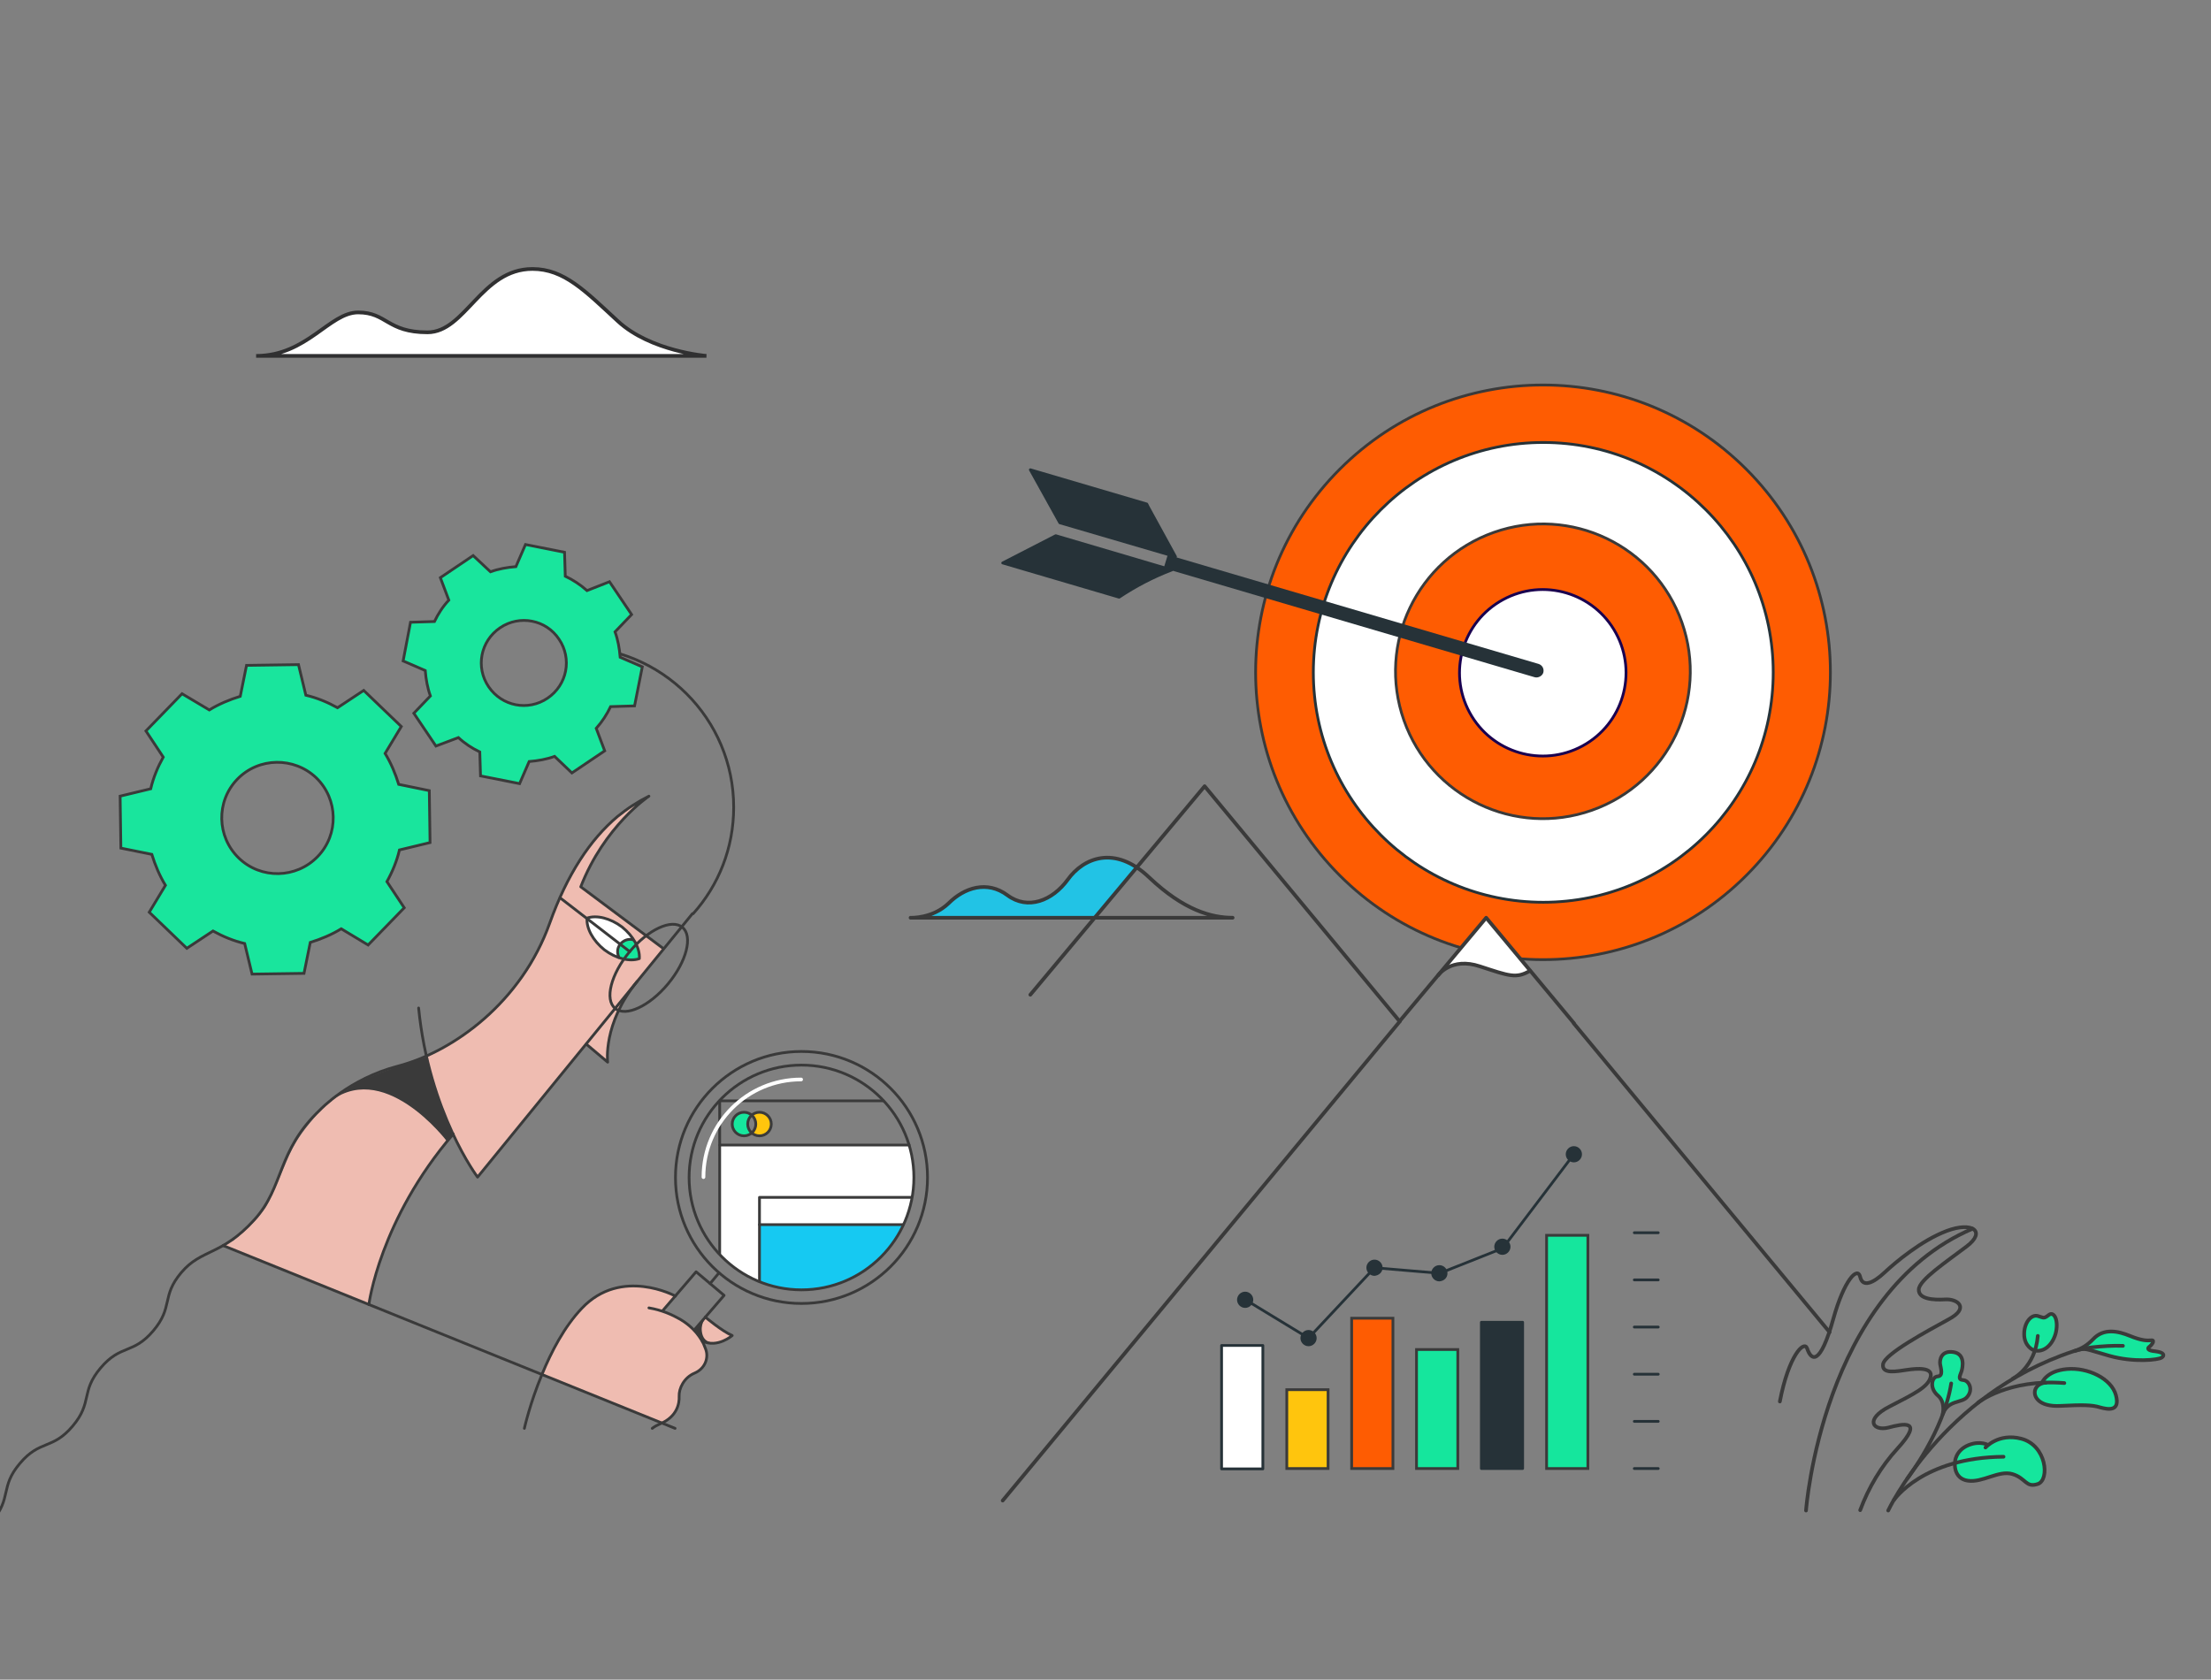<?xml version="1.0" encoding="utf-8"?>
<!-- Generator: $$$/GeneralStr/196=Adobe Illustrator 27.6.0, SVG Export Plug-In . SVG Version: 6.00 Build 0)  -->
<svg version="1.1" id="Calque_1" xmlns="http://www.w3.org/2000/svg" xmlns:xlink="http://www.w3.org/1999/xlink" x="0px" y="0px"
	 viewBox="0 0 600 455.9" style="enable-background:new 0 0 600 455.9;" xml:space="preserve">
<rect x="0" y="0" width="600" height="455.9" fill="#808080" stroke="none"/>
<style type="text/css">
	.st0{fill:#FE5C02;stroke:#3A3A3A;stroke-width:0.75;stroke-miterlimit:10;}
	.st1{fill:#FFFFFF;stroke:#263238;stroke-width:0.75;stroke-linecap:round;stroke-linejoin:round;}
	.st2{fill:#FFFFFF;stroke:#1A004F;stroke-width:0.75;stroke-miterlimit:10;}
	.st3{fill:#263238;}
	.st4{fill:#263238;stroke:#263238;stroke-width:0.75;stroke-linecap:round;stroke-linejoin:round;}
	.st5{fill:#FFC50D;}
	.st6{fill:#16E79D;}
	.st7{fill:#FE5C00;}
	.st8{fill:#FFFFFF;}
	.st9{fill:#3A3A3A;}
	.st10{fill:#2059E5;}
	.st11{fill:none;stroke:#3A3A3A;stroke-linecap:round;stroke-linejoin:round;}
	.st12{fill:none;stroke:#3A3A3A;stroke-miterlimit:10;}
	.st13{fill:#3A3A3A;stroke:#FFFFFF;stroke-width:0.75;stroke-linecap:round;stroke-linejoin:round;stroke-miterlimit:10;}
	.st14{fill:#0162FF;stroke:#3A3A3A;stroke-width:0.5;}
	.st15{opacity:0.29;fill:none;stroke:#FFFFFF;stroke-width:20;stroke-linejoin:round;}
	.st16{opacity:0.29;fill:none;stroke:#FFFFFF;stroke-width:40;stroke-linejoin:round;}
	.st17{opacity:0.7;fill:none;stroke:#FFFFFF;stroke-width:36;stroke-linecap:round;stroke-linejoin:round;}
	.st18{opacity:0.4;fill:#FFFFFF;}
	.st19{fill:#15E69D;stroke:#3A3A3A;}
	.st20{fill:#FFD03C;}
	.st21{fill:url(#Tracé_87358_00000059272818579592323480000010311456295405257632_);}
	.st22{fill:#FE5C02;}
	.st23{fill:#4E7AE8;}
	.st24{fill:url(#Tracé_87358_00000147210930673528844920000001211156035593710502_);}
	.st25{fill:url(#SVGID_1_);}
	.st26{fill:url(#Tracé_87358_00000150797751246092670150000014158282550061598655_);}
	.st27{fill:url(#SVGID_00000176753674205054616700000011101876678865773706_);}
	.st28{fill:url(#SVGID_00000141435372861061133890000017265999526592701604_);}
	.st29{fill:url(#Tracé_87358_00000103948194606252851150000005496690607456258442_);}
	.st30{fill:url(#SVGID_00000072973740926388203450000016872608861067496342_);}
	.st31{opacity:0.14;fill:#2059E5;}
	.st32{fill:#F5F5F5;}
	.st33{fill:#EBEBEB;}
	.st34{fill:#FFBE9D;}
	.st35{fill:#EB996E;}
	.st36{fill:#FF725E;}
	.st37{fill:#E0E0E0;}
	.st38{opacity:0.6;}
	.st39{fill:#455A64;}
	.st40{fill:#FFFFFF;stroke:#3A3A3A;}
	.st41{fill:#4FD1D9;}
	.st42{fill:#FF9D27;}
	.st43{fill:#FDF516;}
	.st44{fill:#3BAACF;}
	.st45{fill:#428BC1;}
	.st46{fill:#C5D0D8;}
	.st47{fill:#DAE3EA;}
	.st48{fill:#C94747;}
	.st49{fill:#F15744;}
	.st50{fill:#3E4347;}
	.st51{fill:#62727A;}
	.st52{fill:#EDF4F9;}
	.st53{fill:#94989B;}
	.st54{fill:#83BF4F;}
	.st55{fill:#75A843;}
	.st56{fill:none;}
	.st57{fill:#8A8A8A;}
	.st58{fill:#15E69D;}
	.st59{fill:#0062FF;}
	.st60{fill:#15E69D;stroke:#263238;stroke-width:0.5;stroke-linecap:round;stroke-linejoin:round;}
	.st61{fill:none;stroke:#263238;stroke-width:0.5;stroke-linecap:round;stroke-linejoin:round;}
	.st62{fill:#FFFFFF;stroke:#263238;stroke-width:0.5;stroke-linecap:round;stroke-linejoin:round;}
	.st63{fill:none;stroke:#263238;stroke-width:0.5;stroke-linecap:round;}
	.st64{fill:#263238;stroke:#263238;stroke-width:0.5;stroke-linecap:round;stroke-linejoin:round;}
	.st65{fill:#15E69D;stroke:#263238;stroke-width:0.5;stroke-miterlimit:10;}
	.st66{fill:#FFC50D;stroke:#263238;stroke-width:0.5;stroke-linecap:round;stroke-linejoin:round;}
	.st67{fill:#253238;}
	.st68{fill:#FFC50D;stroke:#3A3A3A;stroke-width:0.5;}
	.st69{fill:#FFFFFF;stroke:#253238;stroke-width:0.5;}
	.st70{fill:#FE5C02;stroke:#3A3A3A;stroke-width:0.5;}
	.st71{fill:none;stroke:#3A3A3A;stroke-width:0.6;stroke-linecap:round;stroke-linejoin:round;}
	.st72{fill:none;stroke:#3A3A3A;stroke-width:0.4;stroke-linecap:round;stroke-linejoin:round;}
	.st73{fill:#12E79D;}
	.st74{fill:none;stroke:#253238;stroke-dasharray:10;}
	.st75{clip-path:url(#SVGID_00000045612410371536295910000002086207104550617525_);}
	.st76{fill:#2059E5;stroke:#707070;stroke-width:0.5;}
	.st77{fill:none;stroke:#303031;stroke-width:0.5;stroke-miterlimit:10;}
	.st78{fill:#FFC50D;stroke:#707070;stroke-width:0.5;}
	.st79{fill:none;stroke:#3A3A3A;}
	.st80{fill:#FAFAFA;}
	.st81{clip-path:url(#SVGID_00000125561387301049862180000014872466610442288036_);}
	.st82{fill:none;stroke:#263238;stroke-miterlimit:10;}
	.st83{fill:#2059E5;stroke:#263238;stroke-width:0.5;}
	.st84{fill:#FAFAFA;stroke:#263238;}
	.st85{fill:none;stroke:#263238;stroke-width:0.5;stroke-miterlimit:10;}
	.st86{fill:#FFD03C;stroke:#263238;}
	.st87{fill:#FFFFFF;stroke:#3A3A3A;stroke-width:0.75;}
	.st88{fill:#FFC50D;stroke:#3A3A3A;}
	.st89{fill:#FE5C02;stroke:#3A3A3A;}
	.st90{fill:#2059E5;stroke:#3A3A3A;stroke-width:0.5;}
	.st91{opacity:0.3;}
	.st92{fill:none;stroke:#3A3A3A;stroke-width:0.7;}
	.st93{fill:#303031;}
	.st94{clip-path:url(#SVGID_00000105419782008562752660000015675984147587387542_);}
	.st95{fill:none;stroke:#3A3A3A;stroke-width:0.75;}
	.st96{fill:#15E69D;stroke:#3A3A3A;stroke-width:0.5;}
	.st97{fill:#FFFFFF;stroke:#3A3A3A;stroke-width:0.5;}
	.st98{fill:#FFFFFF;stroke:#263238;stroke-linecap:round;stroke-linejoin:round;}
	.st99{fill:#CCCCCC;}
	.st100{fill:#2059E5;stroke:#253238;stroke-width:0.5;}
	.st101{clip-path:url(#SVGID_00000016770343854764730200000003478030731946785190_);}
	.st102{fill:#0062FF;stroke:#263238;stroke-width:0.5;stroke-miterlimit:10;}
	.st103{fill:#FFC50D;stroke:#253238;stroke-width:0.5;}
	.st104{clip-path:url(#SVGID_00000088832848557221277020000016272547979874478497_);}
	.st105{clip-path:url(#SVGID_00000085243532588709590040000001350827973828295097_);}
	.st106{clip-path:url(#SVGID_00000054264561301724763220000000052220364680379530_);}
	.st107{clip-path:url(#SVGID_00000175284427917281897500000011204330651887280800_);}
	.st108{clip-path:url(#SVGID_00000147909061513741842200000000509945639044902298_);}
	.st109{clip-path:url(#SVGID_00000169554548026963879570000012432456973680413604_);}
	.st110{clip-path:url(#SVGID_00000053530124939590641140000006532616089212551605_);}
	.st111{clip-path:url(#SVGID_00000078010282329189506150000013823418597826426022_);}
	.st112{clip-path:url(#SVGID_00000093147520521944033990000005130481607417192350_);}
	.st113{clip-path:url(#SVGID_00000041993183188167052670000005518845454401433986_);}
	.st114{fill:url(#Tracé_87358_00000005231348992613506350000001151369116123274423_);}
	.st115{opacity:0.15;}
	.st116{opacity:0.16;}
	.st117{fill:#2059E5;stroke:#263238;}
	.st118{fill:#FFFFFF;stroke:#263238;}
	.st119{fill:#FE5C02;stroke:#263238;}
	.st120{fill:#15E69D;stroke:#263238;}
	.st121{fill:#446A72;}
	.st122{fill:#EFBCB1;}
	.st123{fill:#5D7BDB;}
	.st124{fill:#FFFFFF;stroke:#303031;stroke-miterlimit:10;}
	.st125{fill:none;stroke:#3A3A3A;stroke-dasharray:6.032,10.054;}
	.st126{fill:#446A72;stroke:#263238;stroke-miterlimit:10;}
	.st127{fill:#263238;stroke:#FFFFFF;stroke-width:0.75;stroke-linejoin:round;}
	.st128{fill:#FE5C02;stroke:#263238;stroke-miterlimit:10;}
	.st129{fill:none;stroke:#263238;stroke-width:0.75;stroke-miterlimit:10;}
	.st130{fill:#FFFFFF;stroke:#3A3A3A;stroke-linecap:round;stroke-linejoin:round;}
	.st131{fill:#FFC50D;stroke:#3A3A3A;stroke-miterlimit:10;}
	.st132{fill:none;stroke:#FFFFFF;stroke-linecap:round;stroke-miterlimit:10;}
	.st133{fill:#5D7BDB;stroke:#3A3A3A;}
	.st134{fill:#4E7AE8;stroke:#3A3A3A;}
	.st135{fill:#FFFFFF;stroke:#3A3A3A;stroke-miterlimit:10;}
	.st136{fill:#24EFDB;}
	.st137{fill:none;stroke:#3A3A3A;stroke-dasharray:6.038,10.063;}
	.st138{fill:#EFBCB1;stroke:#3A3A3A;stroke-linecap:round;stroke-linejoin:round;}
	.st139{fill:#42ADE2;}
	.st140{fill:#333333;}
	.st141{fill:#B0BDC6;}
	.st142{fill:#ED4C5C;}
	.st143{fill:#AA1D39;}
	.st144{fill:#5B0617;}
	.st145{fill:#4B4D4F;}
	.st146{fill:#898A90;}
	.st147{fill:#4BD37B;}
	.st148{fill:#FFDD67;}
	.st149{fill:#EBA352;}
	.st150{opacity:0.7;fill:#FFFFFF;enable-background:new    ;}
	.st151{fill:#D1D1D1;}
	.st152{fill:none;stroke:#263238;stroke-width:2;stroke-miterlimit:10;}
	.st153{fill:#0062FF;stroke:#263238;stroke-miterlimit:10;}
	.st154{fill:#263238;stroke:#263238;stroke-miterlimit:10;}
	.st155{fill:#FFFFFF;stroke:#263238;stroke-miterlimit:10;}
	.st156{opacity:0.44;fill:#FFFFFF;enable-background:new    ;}
	.st157{fill:#7D7D7D;stroke:#263238;stroke-linecap:round;stroke-linejoin:round;}
	.st158{fill:none;stroke:#263238;stroke-linecap:round;stroke-linejoin:round;}
	.st159{fill:#DD6663;}
	.st160{fill:#EFBCB1;stroke:#263238;stroke-miterlimit:10;}
	.st161{fill:none;stroke:#282D2B;}
	.st162{fill:#22C3E5;}
	.st163{fill:none;stroke:#3A3A3A;stroke-linecap:round;}
	.st164{fill:none;stroke:#3A3A3A;stroke-linejoin:round;}
	.st165{fill:#3A3A3A;stroke:#3A3A3A;stroke-miterlimit:10;}
	.st166{fill:#92E3A9;stroke:#263238;stroke-miterlimit:10;}
	.st167{fill:#DBDBDB;stroke:#263238;stroke-linecap:round;stroke-linejoin:round;}
	.st168{fill:#92E3A9;stroke:#263238;stroke-linecap:round;stroke-linejoin:round;}
	.st169{fill:#263238;stroke:#263238;stroke-linecap:round;stroke-linejoin:round;}
	.st170{opacity:0.2;enable-background:new    ;}
	.st171{opacity:0.3;enable-background:new    ;}
	.st172{fill-rule:evenodd;clip-rule:evenodd;fill:#999999;stroke:#263238;stroke-miterlimit:10;}
	.st173{fill-rule:evenodd;clip-rule:evenodd;fill:#FFFFFF;}
	.st174{fill:none;stroke:#D4D4D4;stroke-miterlimit:10;}
	.st175{fill:none;stroke:#FFFFFF;stroke-miterlimit:10;}
	.st176{fill-rule:evenodd;clip-rule:evenodd;fill:#D4D4D4;}
	.st177{opacity:0.1;fill-rule:evenodd;clip-rule:evenodd;fill:#FFFFFF;enable-background:new    ;}
	.st178{opacity:0.1;fill:#FFFFFF;enable-background:new    ;}
	.st179{fill-rule:evenodd;clip-rule:evenodd;fill:#D4D4D4;stroke:#263238;stroke-miterlimit:10;}
	.st180{fill:none;stroke:#FFFFFF;stroke-linecap:round;stroke-linejoin:round;}
	.st181{fill:#DBDBDB;}
	.st182{fill:#A6A6A6;}
	.st183{fill:#FFC727;}
	.st184{fill:none;stroke:#FFFFFF;stroke-width:2;}
	.st185{fill:#37474F;}
	.st186{fill:none;stroke:#E6E6E6;stroke-miterlimit:10;}
	.st187{fill:#BA68C8;}
	.st188{opacity:0.45;enable-background:new    ;}
	.st189{opacity:0.35;enable-background:new    ;}
	.st190{opacity:0.55;enable-background:new    ;}
	.st191{opacity:0.5;fill:#FFFFFF;enable-background:new    ;}
	.st192{opacity:0.8;fill:#FFFFFF;enable-background:new    ;}
	.st193{opacity:0.6;fill:#FFFFFF;enable-background:new    ;}
	.st194{fill:#D4D4D4;}
	.st195{fill:#707070;stroke:#263238;stroke-linejoin:round;}
	.st196{fill:#263238;stroke:#263238;stroke-linejoin:round;}
	.st197{clip-path:url(#SVGID_00000155836703650358975390000008812395237681862048_);}
	.st198{fill:#92E3A9;stroke:#FFFFFF;stroke-width:3;stroke-miterlimit:10;}
	.st199{clip-path:url(#SVGID_00000007425549021244834180000014184912110413822849_);}
	.st200{opacity:0.4;fill:#92E3A9;enable-background:new    ;}
	.st201{fill:#92E3A9;}
	.st202{opacity:0.2;}
	.st203{clip-path:url(#SVGID_00000111912925272056208930000010403418051117880974_);}
	.st204{fill:#92E3A9;stroke:#263238;stroke-width:1.002;stroke-linecap:round;stroke-linejoin:round;stroke-miterlimit:4.007;}
	.st205{fill:#FFD03C;stroke:#263238;stroke-linecap:round;stroke-linejoin:round;}
	.st206{fill:#FE5C02;stroke:#263238;stroke-linecap:round;stroke-linejoin:round;}
	.st207{clip-path:url(#SVGID_00000129190527155374132620000016812655943679190450_);}
	.st208{clip-path:url(#SVGID_00000027594449658282675690000011963098667052566169_);}
	.st209{fill:#5D7BDB;stroke:#263238;stroke-linecap:round;stroke-linejoin:round;}
	.st210{fill:none;stroke:#FFFFFF;stroke-width:2;stroke-linecap:round;stroke-linejoin:round;}
	.st211{fill:none;stroke:#FFFFFF;}
	.st212{fill:none;stroke:#2E353A;stroke-linecap:round;stroke-linejoin:round;}
	.st213{fill:#0162FF;stroke:#3A3A3A;}
	.st214{fill:#15E69D;stroke:#253238;}
	.st215{fill:none;stroke:#3A3A3A;stroke-width:0.75;stroke-linecap:round;stroke-linejoin:round;}
	.st216{fill:#ED947B;}
	.st217{fill:none;stroke:#303031;stroke-miterlimit:10;}
	.st218{fill:none;stroke:#303031;stroke-width:0.4;stroke-miterlimit:10;}
	.st219{fill:#EA963F;}
	.st220{fill:#D37139;}
	.st221{fill:#2BD896;}
	.st222{fill:#FE5C02;stroke:#3A3A3A;stroke-linecap:round;stroke-linejoin:round;}
	.st223{fill:#ED947B;stroke:#3A3A3A;stroke-linecap:round;stroke-linejoin:round;}
	.st224{fill:none;stroke:#3A3A3A;stroke-linecap:round;stroke-linejoin:round;stroke-dasharray:2,3;}
	.st225{fill:url(#SVGID_00000113320657318953403540000003948037894034180255_);}
	.st226{clip-path:url(#SVGID_00000013873727953903413180000012085292237245661858_);}
	.st227{opacity:0.4;fill:none;stroke:#3A3A3A;stroke-linecap:round;stroke-linejoin:round;}
	.st228{clip-path:url(#SVGID_00000057846502081465363760000008661527417298504353_);}
	.st229{fill:none;stroke:#707070;stroke-width:0.5;}
	.st230{fill:none;stroke:#2E353A;stroke-width:0.5;stroke-linecap:round;stroke-linejoin:round;}
	.st231{fill:none;stroke:#FFFFFF;stroke-width:0.5;stroke-linecap:round;stroke-linejoin:round;}
	.st232{fill:#15E69D;stroke:#253238;stroke-width:0.5;}
	.st233{fill:#15E69D;stroke:#707070;stroke-width:0.5;}
	.st234{fill:#2E353A;stroke:#707070;stroke-width:0.5;}
	.st235{fill:#FE5C02;stroke:#707070;stroke-width:0.5;}
	.st236{fill:#FFFFFF;stroke:#707070;stroke-width:0.5;}
	.st237{fill:#0162FF;stroke:#707070;stroke-width:0.5;}
	.st238{clip-path:url(#SVGID_00000050641509341131342900000015894598128277053341_);}
	.st239{fill:#FE5C02;stroke:#3A3A3A;stroke-miterlimit:10;}
	.st240{fill:#4E7AE8;stroke:#3A3A3A;stroke-miterlimit:10;}
	.st241{fill:#15E69D;stroke:#263238;stroke-miterlimit:10;}
	.st242{fill:#FE5C02;stroke:#2E353A;stroke-width:0.5;}
	.st243{fill:#FFFFFF;stroke:#2E353A;stroke-width:0.5;}
	.st244{fill:#FFC50D;stroke:#2E353A;stroke-width:0.5;}
	.st245{fill:#15E69D;stroke:#2E353A;stroke-width:0.5;}
	.st246{fill:#B2B2B2;stroke:#263238;stroke-linecap:round;stroke-linejoin:round;}
	.st247{fill:#15E69D;stroke:#3A3A3A;stroke-width:0.75;}
	.st248{fill:none;stroke:#263238;stroke-width:0.75;stroke-linecap:round;stroke-linejoin:round;}
	.st249{fill:#FFC50D;stroke:#3A3A3A;stroke-width:0.75;stroke-miterlimit:10;}
	.st250{fill:#2059E5;stroke:#3A3A3A;stroke-width:0.75;}
	.st251{fill:#EFBCB1;stroke:#3A3A3A;stroke-width:0.75;stroke-linecap:round;stroke-linejoin:round;}
	.st252{fill:#16E79D;stroke:#3A3A3A;stroke-width:0.4;stroke-linecap:round;stroke-linejoin:round;stroke-miterlimit:10;}
	.st253{fill:#FFFFFF;stroke:#3A3A3A;stroke-width:0.4;stroke-linecap:round;stroke-linejoin:round;stroke-miterlimit:10;}
	
		.st254{fill:#FFFFFF;stroke:#3A3A3A;stroke-width:0.4;stroke-linecap:round;stroke-linejoin:round;stroke-miterlimit:10;enable-background:new    ;}
	.st255{fill:#FFC50D;stroke:#3A3A3A;stroke-width:0.4;stroke-linecap:round;stroke-linejoin:round;stroke-miterlimit:10;}
	.st256{fill:#FFFFFF;stroke:#263238;stroke-width:0.5;stroke-miterlimit:10;}
	.st257{fill:#808080;stroke:#263238;stroke-linecap:round;stroke-linejoin:round;}
	.st258{fill:#EFBCB1;stroke:#3A3A3A;stroke-width:0.5;stroke-linecap:round;stroke-linejoin:round;}
	.st259{fill:#FE5C02;stroke:#3A3A3A;stroke-width:0.5;stroke-miterlimit:10;}
	.st260{fill:none;stroke:#3A3A3A;stroke-width:0.4;stroke-linecap:round;stroke-linejoin:round;stroke-miterlimit:10;}
	.st261{fill:#3A3A3A;stroke:#3A3A3A;stroke-width:0.75;stroke-linecap:round;stroke-linejoin:round;stroke-miterlimit:10;}
	.st262{fill:#FFFFFF;stroke:#3A3A3A;stroke-width:0.75;stroke-linecap:round;stroke-linejoin:round;stroke-miterlimit:10;}
	.st263{fill:none;stroke:#FFFFFF;stroke-width:0.929;stroke-miterlimit:10;}
	.st264{fill:#FFC50D;stroke:#3A3A3A;stroke-width:0.75;stroke-linecap:round;stroke-linejoin:round;stroke-miterlimit:10;}
	.st265{fill:#FFFFFF;stroke:#303031;stroke-width:0.75;stroke-miterlimit:10;}
	.st266{fill:none;stroke:#3A3A3A;stroke-width:0.75;stroke-linecap:round;stroke-linejoin:round;stroke-miterlimit:10;}
	.st267{fill:#2059E5;stroke:#303031;stroke-width:0.4;stroke-miterlimit:10;}
	.st268{fill:#3A3A3A;stroke:#3A3A3A;stroke-width:0.5;}
	.st269{fill:#B8EEF2;}
	.st270{fill:none;stroke:#3A3A3A;stroke-linecap:round;stroke-linejoin:round;stroke-miterlimit:10;}
	.st271{fill:none;stroke:#3A3A3A;stroke-linecap:round;stroke-linejoin:round;stroke-dasharray:10.099,10.099;}
	.st272{fill:none;stroke:#3A3A3A;stroke-linecap:round;stroke-linejoin:round;stroke-dasharray:5.666,5.666;}
	.st273{fill:none;stroke:#303031;stroke-width:0.75;stroke-miterlimit:10;}
	.st274{fill:#303031;stroke:#303031;stroke-width:0.75;stroke-miterlimit:10;}
	.st275{fill:#FFF61A;}
	.st276{clip-path:url(#SVGID_00000124848654969298668060000008945541364338306177_);}
	.st277{clip-path:url(#SVGID_00000137123701709561956390000003503132406771136143_);}
	.st278{clip-path:url(#SVGID_00000121975664812333245790000003648058592975797659_);}
	.st279{clip-path:url(#SVGID_00000043425202678253299610000003535822704109926795_);}
	.st280{clip-path:url(#SVGID_00000081635924976830941350000005226469136942332088_);}
	.st281{clip-path:url(#SVGID_00000150822076357171653850000016306305023269289906_);}
	.st282{clip-path:url(#SVGID_00000027601690275120501600000014320719210612127409_);}
	.st283{clip-path:url(#SVGID_00000143611986352520333890000000410102725562586036_);}
	.st284{fill:none;stroke:#FFC50D;stroke-linecap:round;stroke-linejoin:round;stroke-miterlimit:10;}
	.st285{fill:#1795FC;}
	.st286{fill:#EB5827;}
	.st287{fill:#16C9F2;}
	.st288{clip-path:url(#SVGID_00000105420666555038655670000018008578320707513515_);}
	.st289{fill:none;stroke:#FFFFFF;stroke-linecap:round;stroke-linejoin:round;stroke-dasharray:4.258,4.258;}
	.st290{fill:#FFFFFF;stroke:#3A3A3A;stroke-linecap:round;stroke-linejoin:round;stroke-miterlimit:10;}
	.st291{fill:#1795FC;stroke:#3A3A3A;stroke-width:0.75;stroke-linecap:round;stroke-linejoin:round;stroke-miterlimit:10;}
	.st292{fill:none;stroke:#3A3A3A;stroke-width:0.75;stroke-miterlimit:10;}
	.st293{fill:none;stroke:#FFFFFF;stroke-width:0.75;stroke-linecap:round;stroke-linejoin:round;}
	.st294{fill:none;stroke:#FFFFFF;stroke-width:0.75;stroke-linecap:round;stroke-linejoin:round;stroke-dasharray:3.646,3.646;}
	.st295{fill:none;stroke:#1795FC;stroke-linecap:round;stroke-linejoin:round;stroke-miterlimit:10;}
	.st296{fill:none;stroke:#3A3A3A;stroke-width:0.75;stroke-linecap:round;stroke-linejoin:round;stroke-dasharray:3.337,3.337;}
	.st297{fill:none;stroke:#FCFCFC;stroke-width:0.75;stroke-linecap:round;stroke-linejoin:round;stroke-miterlimit:10;}
	.st298{fill:none;stroke:#FFFFFF;stroke-linecap:round;stroke-linejoin:round;stroke-dasharray:4.077,4.077;}
	.st299{fill:none;stroke:#FFFFFF;stroke-linecap:round;stroke-linejoin:round;stroke-dasharray:4.445,4.445;}
	.st300{fill:none;stroke:#FFFFFF;stroke-linecap:round;stroke-linejoin:round;stroke-miterlimit:10;}
	.st301{fill:#2059E5;stroke:#3A3A3A;stroke-width:0.75;stroke-linecap:round;stroke-linejoin:round;stroke-miterlimit:10;}
	.st302{fill:none;stroke:#FFFFFF;stroke-linecap:round;stroke-linejoin:round;stroke-dasharray:4.29,4.29;}
	.st303{fill:none;stroke:#3A3A3A;stroke-dasharray:6.04,10.067;}
	.st304{clip-path:url(#SVGID_00000135653328414077506040000002537683083238253243_);}
	.st305{fill:#FFFFFF;stroke:#3A3A3A;stroke-linejoin:round;}
	.st306{fill:#19E59D;}
	.st307{fill:none;stroke:#3A3A3A;stroke-width:0.5;stroke-linecap:round;stroke-linejoin:round;}
	.st308{fill:#19E59D;stroke:#3A3A3A;stroke-width:0.75;stroke-miterlimit:10;}
	.st309{clip-path:url(#SVGID_00000049195159076998258780000005219988038310021560_);}
	.st310{clip-path:url(#SVGID_00000138539351431615146530000004769420173505199797_);}
	.st311{fill:#4E7AE8;stroke:#3A3A3A;stroke-width:0.75;stroke-miterlimit:10;}
	.st312{fill:#3A3A3A;stroke:#3A3A3A;stroke-width:0.75;stroke-miterlimit:10;}
	.st313{fill:#15E69D;stroke:#263238;stroke-width:0.75;stroke-miterlimit:10;}
	.st314{fill:none;stroke:#FFFFFF;stroke-width:0.75;stroke-linecap:round;stroke-miterlimit:10;}
	.st315{clip-path:url(#SVGID_00000013156846363672807100000015582898440364098209_);}
</style>
<g>
	<ellipse transform="matrix(0.707 -0.707 0.707 0.707 -6.392 349.553)" class="st0" cx="418.8" cy="182.5" rx="78" ry="78"/>
	<circle class="st1" cx="418.8" cy="182.5" r="62.4"/>
	<ellipse transform="matrix(0.943 -0.332 0.332 0.943 -36.822 149.157)" class="st0" cx="418.8" cy="182.5" rx="40" ry="40"/>
	
		<ellipse transform="matrix(0.878 -0.478 0.478 0.878 -36.28 222.564)" class="st2" cx="418.8" cy="182.5" rx="22.6" ry="22.6"/>
	<path class="st3" d="M416.4,183.8l-100.6-29.6l1.1-3.6l100.6,29.6c1,0.3,1.6,1.3,1.3,2.4l0,0l0,0
		C418.5,183.5,417.4,184.1,416.4,183.8L416.4,183.8z"/>
	<polygon class="st4" points="311.2,136.8 311.6,137.6 319,151.1 287.6,141.9 279.6,127.5 	"/>
	<path class="st4" d="M272.1,152.8l14.4-7.4l31.5,9.3c-5,1.9-9.8,4.4-14.3,7.4L272.1,152.8z"/>
</g>
<g>
	<path id="Tracé_135020_00000023241030411870528330000005624606971682052785_" class="st162" d="M308.5,235.4L297,249.1l-48.3-0.1
		c0,0,3.8-0.6,6.6-2.2s3.7-4.1,8-5.4s7.3,0,7.3,0c1.2,0.8,2.5,1.5,3.8,2.2c2,0.9,5.2,2.2,9.6,0.3c2.6-1.1,4.8-3.1,6.2-5.6
		c1.5-2.2,3.8-3.9,6.4-4.7c4.2-1.3,6.2-0.6,7.3-0.2C305.5,233.8,307.1,234.5,308.5,235.4"/>
	<path id="Tracé_135021_00000136385834192689275710000017007411923401630085_" class="st8" d="M390.8,264.1
		c1.4-1.3,3.2-2.2,5.1-2.4c2.3-0.2,4.7,0.1,6.9,1c1.2,0.4,5.7,2,8,2.1c2.3,0.1,4.5-1.3,4.5-1.3l-12-14.2L390.8,264.1z"/>
	<path id="Tracé_135111_00000102531321563412576250000013289075113541689753_" class="st11" d="M279.6,270l47.3-56.6l52.9,63.8"/>
	<path id="Tracé_183942_00000080186020289427395170000002824882520070613410_" class="st163" d="M427.1,277.8l69.4,83.8"/>
	<path id="Tracé_135112_00000037667245053455503620000014360562073791088268_" class="st11" d="M379.8,277.2l23.5-28.1l23.8,28.6"
		/>
	<path id="Tracé_183941_00000028326515432550402640000008465177961494487706_" class="st163" d="M272.1,407.3l107.8-130.1"/>
	<path id="Tracé_135137_00000007404478223180475850000011346647051173900208_" class="st164" d="M334.5,249.1h-87.4
		c0,0,5.9,0.3,10.3-3.9c4.3-4.3,10.5-6.3,16-2.2s12.2,1.5,16.4-4.3s12.7-9.5,22.1-0.5C321.3,247.1,328.8,249.1,334.5,249.1z"/>
	<path id="Tracé_135138_00000068641094367962044600000002200700481109509505_" class="st11" d="M390.3,264.7c0,0,3.5-5,11.3-2.4
		c8,2.6,9.8,3.4,13.6,1.2"/>
</g>
<path id="Tracé_134935_00000104672525790293232210000001993874876857021095_" class="st124" d="M69.5,96.6h122.2
	c0,0-15.1-1.2-24-9.4S153.1,73,144.5,73c-13.9,0-18.2,17.2-28.5,17.2c-11,0-11-5.4-18.8-5.4S83.3,96.6,69.5,96.6z"/>
<g id="freepik--Improvement--inject-265_00000173135304131135767810000008455389796416739005_">
	<rect x="331.5" y="365.2" class="st1" width="11.2" height="33.5"/>
	<rect x="349.2" y="377.2" class="st249" width="11.2" height="21.4"/>
	<rect x="366.8" y="357.8" class="st0" width="11.2" height="40.8"/>
	<rect x="384.4" y="366.3" class="st247" width="11.2" height="32.3"/>
	<rect x="402" y="358.9" class="st4" width="11.2" height="39.7"/>
	<rect x="419.7" y="335.3" class="st247" width="11.2" height="63.3"/>
	<line class="st248" x1="443.5" y1="334.6" x2="450" y2="334.6"/>
	<line class="st248" x1="443.5" y1="347.4" x2="450" y2="347.4"/>
	<line class="st248" x1="443.5" y1="360.2" x2="450" y2="360.2"/>
	<line class="st248" x1="443.5" y1="373" x2="450" y2="373"/>
	<line class="st248" x1="443.5" y1="385.8" x2="450" y2="385.8"/>
	<line class="st248" x1="443.5" y1="398.6" x2="450" y2="398.6"/>
	<polyline class="st248" points="338,352.8 355.1,363.2 373,344.1 390.7,345.6 407.8,338.8 427.1,313.3 	"/>
	<path class="st3" d="M340.1,352.8c0-1.2-1-2.2-2.2-2.2s-2.2,1-2.2,2.2s1,2.2,2.2,2.2S340.1,354,340.1,352.8z"/>
	<path class="st3" d="M357.3,363.2c0-1.2-1-2.2-2.2-2.2s-2.2,1-2.2,2.2c0,1.2,1,2.2,2.2,2.2S357.3,364.4,357.3,363.2z"/>
	<path class="st3" d="M375.2,344.1c0-1.2-1-2.2-2.2-2.2c-1.2,0-2.2,1-2.2,2.2s1,2.2,2.2,2.2C374.2,346.2,375.2,345.3,375.2,344.1z"
		/>
	<path class="st3" d="M392.8,345.6c0-1.2-1-2.2-2.2-2.2c-1.2,0-2.2,1-2.2,2.2s1,2.2,2.2,2.2C391.9,347.7,392.8,346.8,392.8,345.6z"
		/>
	<path class="st3" d="M409.9,338.4c0-1.2-1-2.2-2.2-2.2s-2.2,1-2.2,2.2c0,1.2,1,2.2,2.2,2.2S409.9,339.6,409.9,338.4z"/>
	<path class="st3" d="M429.3,313.3c0-1.2-1-2.2-2.2-2.2s-2.2,1-2.2,2.2c0,1.2,1,2.2,2.2,2.2S429.3,314.5,429.3,313.3z"/>
</g>
<g>
	<path class="st8" d="M195.3,340.2v-29.5h51.3c0,0,2.8,7.4,0.2,16.8c-2.6,9.5-9.2,16-15,18.8c-5.7,2.8-12.4,4.7-21.7,2.7
		C201,347.2,195.3,340.2,195.3,340.2z"/>
	<path class="st122" d="M60.6,338.1l39.5,16c0,0,0.9-8.2,6.6-20.8c5.7-12.6,12.8-21.2,12.9-21.3c0.1-0.1,3.4-4.2,3.4-4.2
		s3.1,6.5,6.7,11.7l29.5-36.1l5.8,4.9c0,0-0.5-5.1,2.1-11.9c2.6-6.8,6.5-10.6,6.5-10.6l6.6-8.1l-22.4-16.8c0,0,4.7-14.1,17-23.7
		c0,0-0.6-0.5-6.5,4c-5.9,4.5-9.3,10-12.7,15.6c-3.4,5.6-5.6,12.1-5.6,12.1s-2.8,7.6-5.6,12.5c-2.8,4.9-8.6,11.1-8.6,11.1
		s-3.6,4.4-11.3,9.5c-7.7,5-13.6,6.7-13.6,6.7s-8.9,2.3-16.4,6.8c0,0-6.1,3.8-9.3,7.9c-3.3,4.1-5.3,6.5-7.7,12.4
		c-2.4,5.9-4.4,10.2-5.2,11.6s-3.9,4.9-4.7,5.6c-0.8,0.7-3.3,3-4.2,3.7C62.4,337.2,60.6,338.1,60.6,338.1z"/>
	<path class="st9" d="M121.3,309.8c0,0-17.6-23.3-32.7-10c0,0,4.2-3.4,8.2-5.7c4-2.3,9.5-4,11.9-4.8c2.4-0.7,7.1-2.4,7.1-2.4
		s2,8.6,4.2,13.8c2.2,5.3,3,7.1,3,7.1L121.3,309.8z"/>
	<path class="st287" d="M245.1,332.4c0,0-3.3,8-10.8,12.6c-7.5,4.6-12.6,4.9-16.3,5c0,0-5.4,0.2-11.9-2.2v-15.4H245.1z"/>
	<path class="st6" d="M204.1,302.6c0,0-0.9-0.9-2.8-0.7c-1.8,0.2-2.4,2-2.6,2.9c-0.2,0.9,0.4,2.6,1.9,3.2c1.5,0.5,2.6,0.1,3.4-0.5
		c0,0-1.1-0.7-1.1-2.3C202.9,303.6,204.1,302.6,204.1,302.6z"/>
	<path class="st5" d="M203.9,307.3c0,0,1.4-0.9,1.1-2.7c-0.3-1.8-1.1-2-1.1-2s1.2-0.9,2.9-0.6c1.8,0.2,2.4,1.8,2.4,3.5
		c0.1,1.7-2.2,2.8-2.7,2.8S205,308.4,203.9,307.3z"/>
	<path class="st9" d="M191.5,357.8c0,0-2.6,3.8-0.7,6.1l-0.2,0.3l-1.7-2.5l-0.4-0.5l2.9-3.5L191.5,357.8z"/>
	<path class="st122" d="M147,373l32.4,13.2c0,0,3.4-0.9,4.4-4.2c1-3.3,0.2-4.5,1.2-6s1.2-2.4,3.6-3.5s3.1-3.1,3.2-4.2
		s-0.4-3.2-1.3-4.4c0,0,4.4,2.1,8.1-1.5c0,0-3.4-1.6-7.3-5l-3,3.5c0,0-3-3.6-8.6-5.2l3.4-4c0,0-6.1-3.7-15-2.4
		c-8.8,1.3-14.5,10.7-14.5,10.7S148.5,369.3,147,373z"/>
	<path class="st8" d="M168,260c0,0-0.9-2.2,0.5-3.9c1.4-1.7,3.5-1.1,3.5-1.1s-0.8-1.8-3.7-3.8c-3-2.1-7.1-2.8-9-2
		c0,0-0.3,3.5,2.8,6.7C165,259.2,168,260,168,260z"/>
	<path class="st6" d="M168.4,256.2c0,0-1,0.8-0.7,2.3s0.7,1.6,0.7,1.6s1.6,0.5,3,0.4c1.4,0,2.1-0.3,2.1-0.3s-0.1-2.9-0.9-4.1
		c-0.8-1.1-0.7-1.2-0.7-1.2S169.8,254.5,168.4,256.2z"/>
	<path class="st9" d="M191.5,357.8c0,0-1.6,1.6-0.9,4.3c0.7,2.7,3.4,2.3,3.4,2.3s-1.4,0.6-3.3-0.4l-2.1-2.9l2.5-3.1L191.5,357.8z"/>
	<path class="st266" d="M-16.5,423.1c5.5-6.5,8.8-3.6,14.3-10.1c5.5-6.5,2.1-9.3,7.6-15.8c5.5-6.5,8.8-3.6,14.3-10.1
		c5.5-6.5,2.1-9.3,7.6-15.8c5.5-6.5,8.8-3.6,14.3-10.1c5.5-6.5,2.1-9.3,7.6-15.8c5.5-6.5,10.9-4.5,19.8-14.3c8.2-9,6-18.6,17.9-29.9
		c0,0,7.9-8.4,21-11.8c15.3-4,33.7-17.5,41.3-38.9c4.7-13.1,10.9-22.6,18.4-28.9c2.7-2.2,5.5-4,8.5-5.5c0,0-12.1,8.1-18.5,24.6
		l22.2,16.6"/>
	<circle class="st266" cx="217.5" cy="319.6" r="34.2"/>
	<path class="st266" d="M155.6,175.6c24,0,43.5,19.5,43.5,43.5c0,11.1-4.1,21.2-11,28.9"/>
	<line class="st266" x1="195.1" y1="345.5" x2="192.7" y2="348.4"/>
	<path class="st266" d="M113.6,273.6c2.8,28.4,16,45.9,16,45.9l58.3-71.5"/>
	<path class="st266" d="M159.1,283.4l5.8,4.9c0,0-1.4-10.4,8-21.9"/>
	
		<ellipse transform="matrix(0.639 -0.769 0.769 0.639 -138.49 230.257)" class="st266" cx="176.1" cy="262.7" rx="14.3" ry="6.8"/>
	<g>
		<path class="st266" d="M168.8,251.6c-3.2-2.4-6.9-3.3-9.5-2.4c-0.2,2.8,1.6,6.1,4.7,8.6c3.2,2.4,6.9,3.3,9.5,2.4
			C173.7,257.4,171.9,254.1,168.8,251.6z"/>
		<path class="st292" d="M171.9,255.1c-1.3-0.4-2.7,0.1-3.6,1.2s-0.9,2.6-0.2,3.8"/>
	</g>
	<line class="st266" x1="170.9" y1="258.3" x2="152" y2="243.7"/>
	<polyline class="st266" points="179.8,355.8 188.9,345.2 196.5,351.6 188.4,361 	"/>
	<path class="st266" d="M177,387.7c0.6-0.5,1.4-0.9,2.3-1.3c4.4-1.9,5.1-5.4,5-7.4c-0.1-2.1,1.3-5.1,4.2-6.3c2.8-1.2,3.9-4.1,3-6.5
		c-0.2-0.5-0.4-1-0.6-1.5c-1.4-2.8-3.6-5-6.3-6.6c-2.1-1.2-4.9-2.5-8.5-3.1"/>
	<path class="st266" d="M183.3,351.8c0,0-14.7-8-25.4,3.3c-4.7,4.9-8.3,11.8-10.8,17.9c-3.3,7.9-4.8,14.7-4.8,14.7"/>
	<path class="st266" d="M191.4,357.5c0,0,4.5,3.8,7.3,5c0,0-4,3.5-8.1,1.5"/>
	<line class="st266" x1="183.2" y1="387.7" x2="60.6" y2="338.1"/>
	<circle class="st266" cx="217.5" cy="319.6" r="30.5"/>
	<polyline class="st266" points="195.3,340.2 195.3,298.8 239.7,298.8 	"/>
	<path class="st266" d="M100.1,354.1c0,0,2.9-23,22.9-46.3"/>
	<line class="st266" x1="246.7" y1="310.8" x2="195.3" y2="310.8"/>
	<circle class="st266" cx="206.1" cy="305.1" r="3.2"/>
	<circle class="st266" cx="201.9" cy="305.1" r="3.2"/>
	<polyline class="st266" points="206.1,347.8 206.1,325 247.4,325 	"/>
	<line class="st266" x1="206.1" y1="332.4" x2="245.1" y2="332.4"/>
	<path class="st132" d="M190.9,319.5c0-14.7,11.9-26.5,26.5-26.5"/>
</g>
<path class="st308" d="M56.8,192.7c2.6-1.6,5.5-2.8,8.4-3.7l1.7-8.4l14.1-0.2l2,8.3c3,0.7,5.9,1.9,8.6,3.4l7.1-4.7l10.2,9.8
	l-4.4,7.3c1.6,2.6,2.8,5.5,3.7,8.4l8.3,1.7l0.2,14.1l-8.3,2c-0.7,3-1.9,5.9-3.4,8.6l4.7,7.1l-9.8,10.1l-7.3-4.4
	c-2.6,1.6-5.5,2.8-8.4,3.7l-1.7,8.4l-14.1,0.2l-2-8.3c-3-0.7-5.9-1.9-8.6-3.4l-7.1,4.7l-10.2-9.8l4.4-7.3c-1.6-2.6-2.8-5.5-3.7-8.4
	l-8.4-1.7l-0.2-14.1l8.3-2c0.7-3,1.9-5.9,3.4-8.6l-4.7-7.1l9.8-10.1L56.8,192.7L56.8,192.7z M64.4,211.5c-5.8,6-5.6,15.6,0.4,21.4
	c6,5.8,15.6,5.6,21.4-0.4c5.8-6,5.6-15.6-0.4-21.4C79.8,205.4,70.2,205.5,64.4,211.5L64.4,211.5z"/>
<path class="st308" d="M133.1,155.2c2.2-0.8,4.5-1.2,6.9-1.4l2.6-6l10.6,2.1l0.2,6.5c2.1,1,4.1,2.3,5.9,3.9l6.1-2.4l6,8.9l-4.5,4.7
	c0.8,2.2,1.2,4.5,1.4,6.9l6,2.6l-2.1,10.6l-6.5,0.2c-1,2.1-2.3,4.1-3.9,5.9l2.3,6.1l-8.9,6l-4.7-4.5c-2.2,0.8-4.5,1.2-6.9,1.4
	l-2.6,6l-10.6-2.1l-0.2-6.5c-2.1-1-4.1-2.3-5.8-3.9l-6.1,2.3l-6-8.9l4.5-4.7c-0.8-2.2-1.2-4.5-1.4-6.9l-6-2.6l2-10.5l6.5-0.2
	c1-2.1,2.3-4.1,3.9-5.8l-2.3-6.1l8.9-6L133.1,155.2L133.1,155.2z M135.7,170.4c-5.3,3.6-6.7,10.7-3.1,16c3.6,5.3,10.7,6.7,16,3.1
	c5.3-3.6,6.7-10.7,3.1-16c0,0,0,0,0,0C148.2,168.2,141,166.8,135.7,170.4L135.7,170.4z"/>
<g>
	<path id="Tracé_126804_00000080919168257310556850000017064527296605748154_" class="st58" d="M530.5,397.1c0,0-0.1,2.6,1.2,3.7
		c1.3,1,3.1,1.6,6.1,0.7c3-0.9,3.8-1.4,6.1-1.6c1.6-0.2,3.1,0.3,4.4,1.2c0.4,0.3,2.3,2.2,4,1.8c1.7-0.4,2.6-1.4,2.7-3.9
		c0-2.4-0.9-5.1-3.6-7.3c-2.7-2.2-6.8-1.6-7.6-1.5c-1.2,0.3-2.4,0.8-3.5,1.5c-0.7,0.5-0.7,0.3-1.1,0.2c-1.5-0.5-3.1-0.4-4.6,0.2
		c-2.2,0.9-3.3,2.4-3.6,3.2C530.7,396,530.5,396.5,530.5,397.1"/>
	<path id="Tracé_126805_00000106849484525060186010000011700501587028868270_" class="st58" d="M527.3,383.3
		c0.6-1.1,1.5-1.9,2.6-2.4c1.8-0.8,3.1-0.6,4.2-2.1c0.8-1.1,0.7-2.6-0.2-3.6c-0.4-0.3-0.9-0.5-1.4-0.6c-0.4,0-0.8-0.4-0.7-0.8
		c0-0.1,0-0.2,0.1-0.3c0.5-1.1,0.7-2.4,0.8-3.6c0-1.6-1.1-3-2.6-2.9c-1.6,0.1-2.2,0-2.9,1s-0.4,3-0.4,3c0,0.1,0.3,1.3,0.1,1.7
		c-0.2,0.4-0.6,0.7-1,0.8c-0.6,0.2-1.1,0.6-1.3,1.1c-0.3,1-0.2,2.1,0.4,3c0.7,0.8,1,1.2,1.5,1.8c0.6,0.7,0.9,1.5,1,2.4
		C527.5,382.4,527.5,382.9,527.3,383.3"/>
	<path id="Tracé_126806_00000042704011321951219650000001301642787452096384_" class="st58" d="M554.3,375.4c0,0-1.7,0.3-2.1,1.9
		c-0.3,1.6,1,3,1.9,3.4c0.8,0.4,1.8,1,4.5,0.8c2.7-0.2,5.4-0.3,8.2-0.2c1.6,0.2,3.3,0.5,4.8,0.9c0.7,0.1,2.3,0.1,2.6-0.8
		c0.3-0.9,0.6-1.9-0.4-4.1c-1-2.2-3.7-4.2-6-4.9c-2.3-0.7-3.9-1.1-6.3-1c-2.5,0.1-4.3,0.7-5.3,1.5c-1,0.8-1.3,1-1.6,1.6
		C554.2,375.1,554.3,375.4,554.3,375.4"/>
	<path id="Tracé_126823_00000008862267832603112220000003720663064550438320_" class="st58" d="M552.3,366.6c0,0,2.2,0.7,4.1-1.8
		c1.3-1.8,1.9-4,1.6-6.2c-0.1-0.6-0.5-1.8-1-1.9c-0.5-0.1-1,0.2-1.7,0.6c-0.7,0.4-0.7,0.4-1.6,0.1s-1.5-0.7-2.5,0.2
		c-1.1,0.8-1.9,2.8-1.9,4c0,1.2,0.2,3,1.1,3.8C551.3,366.2,551.3,366.5,552.3,366.6"/>
	<path id="Tracé_126824_00000138566357640490149410000015151476423458250423_" class="st58" d="M564.7,366.2c0.1,0,1.3-0.3,4.2,0.9
		c3,1.1,7.5,1.8,9.9,2.1c2.5,0.3,6.1,0,7.3-0.5s1.1-1.2,0.2-1.6c-0.8-0.4-2-0.2-2.6-0.5c-0.6-0.3-1.2-0.4-0.6-0.9
		c0.5-0.4,1.1-0.9,1.2-1.4c0.1-0.5-0.1-0.5-0.7-0.5c-1.9,0-3.7-0.4-5.4-1.2c-2.3-1-3.9-1.3-5.1-1.2c-1.3,0.1-3,0.2-4.3,1.4
		c-0.9,0.9-1.9,1.7-2.9,2.5C565.3,365.7,564.7,366.2,564.7,366.2"/>
	<path id="Tracé_133357_00000182508970115992824140000002768121813900581553_" class="st11" d="M504.8,409.9
		c2.3-6.2,5.7-11.9,10.1-16.7c7.3-8,1.6-6.8-2.5-5.7c-4.1,1-6.5-2.2,0.3-5.7c6.8-3.5,10.5-5.3,11.2-8s-3.5-2.4-6.3-2
		c-2.8,0.4-7,1.3-6.6-1.5c0.4-2.8,12-9,17.8-12.2c5.8-3.1,2.4-5.6-0.9-5.4s-7.3-0.1-7.2-2.7s7.6-7.6,13-11.7
		c5.4-4.1,1.5-6.8-5.4-4.2c-6.9,2.6-13.9,8.5-16.9,11.3c-3,2.8-5.9,4.2-6.6,1.2s-4.4,0.9-7.3,11.4c-3.6,12.9-6,11.3-7.1,8
		c-0.8-2.3-5,1.9-7.4,14.4"/>
	<path id="Tracé_133358_00000072250200279967216570000004588924398653565596_" class="st11" d="M512.4,410c0,0,14.6-31.4,50.2-43.2
		c1.7-0.5,3.4-0.9,5.1-1.1c2.8-0.3,5.6-0.5,8.4-0.4"/>
	<path id="Tracé_133359_00000023261293654437840630000002382489080339285912_" class="st11" d="M514,407.1c0,0,7.8-11.5,29.7-11.7"
		/>
	<path id="Tracé_133360_00000052797681949629593060000016258906975922947492_" class="st11" d="M539.5,392.2c0,0-2.1-1.2-5.2,0
		c-3.8,1.5-3.8,4.8-3.8,4.8s-0.5,4.3,3.5,4.9c4,0.6,8.4-2.9,12.1-1.8c3.7,1.1,3.6,3.8,6.9,2.7c3.3-1.1,2.4-10.5-4.5-12.3
		c-6.2-1.6-9.7,2.4-9.7,2.4"/>
	<path id="Tracé_133361_00000094580505239082376970000013267627038845100418_" class="st11" d="M517.6,401.3
		c0,0,9.9-12.9,11.9-25.8"/>
	<path id="Tracé_133362_00000127031845234075005450000015943628123039211687_" class="st11" d="M527.2,383.8c0,0,0.8-3.2-1.3-5
		c-2.4-2-1.7-5.1-0.1-5.2s0.9-2.1,0.7-3.3c-0.2-1.2,0.3-3.8,3.6-3.3c3.3,0.5,2.5,4.2,2.2,5.2s-1.2,2.3,0.5,2.4
		c1.5,0.1,2.8,2.6,1,4.6C532.4,380.9,528.7,379.9,527.2,383.8z"/>
	<path id="Tracé_133363_00000063626356379876205730000017982895167956363672_" class="st11" d="M536.8,380.7c0,0,8.2-6.5,23.4-5.3"
		/>
	<path id="Tracé_133364_00000125578404268847855000000012424835074830846886_" class="st11" d="M555.2,375.3c0,0-2.2,0-2.9,1.9
		c-0.6,1.8,0.9,4.7,6.8,4.4s8.6-0.3,10.8,0.4c2.2,0.6,5.5,1.2,4.3-3.3c-1.2-4.5-7.6-7.6-13.3-7.1c-5.7,0.5-6.8,3.8-6.8,3.8"/>
	<path id="Tracé_133365_00000145023945315817071610000007849680700273172119_" class="st11" d="M546.2,374.2c0,0,6.1-3,6.8-11.6"/>
	<path id="Tracé_133366_00000021833603869276786280000004138510579082356383_" class="st11" d="M551.7,366.4c0,0-2.4-1-2.4-4.3
		c0-3.1,1.9-5.4,3.7-4.9c1.7,0.5,1.6,0.8,3-0.3c1.4-1.1,2.8,1.5,1.8,5.2C556.7,365.7,554,367.3,551.7,366.4z"/>
	<path id="Tracé_133367_00000024723242469260643460000009993925546946443938_" class="st11" d="M562.9,366.7c2-0.6,3.7-1.7,5.1-3.2
		c2.9-3.1,6.8-2.2,10-0.9s4.6,1.3,5.8,1.2s0,1.4-0.6,1.8c-0.5,0.4-0.5,1,1.8,1.2c2.3,0.3,2.5,1.1,1.6,1.7c-0.9,0.6-7.4,1.4-14.2-0.5
		C565.6,366.1,566.1,365.7,562.9,366.7z"/>
	<path id="Tracé_133368_00000017515287857052494960000013027834311962429107_" class="st11" d="M490.1,410c0,0,4.3-59,45.2-76.5"/>
</g>
</svg>
